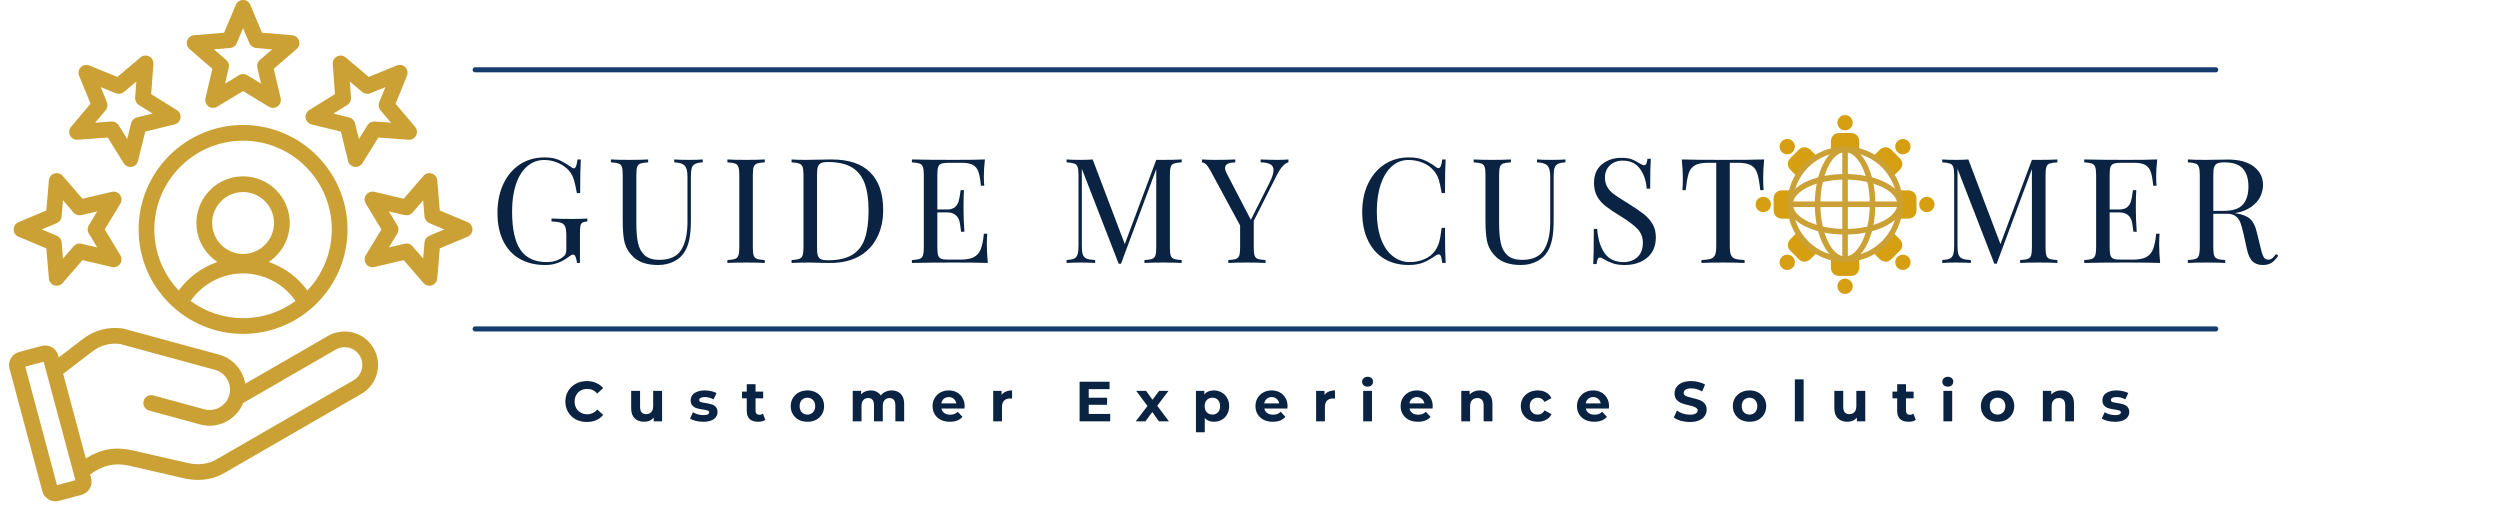 <svg xmlns="http://www.w3.org/2000/svg" xmlns:xlink="http://www.w3.org/1999/xlink" width="485" zoomAndPan="magnify" viewBox="0 0 363.75 73.5" height="98" version="1.2"><defs><clipPath id="0860167df8"><path d="M267 16.734h3V19h-3zm0 0"/></clipPath><clipPath id="37fc4f5d3f"><path d="M267 40h3v2.809h-3zm0 0"/></clipPath><clipPath id="d826f2c973"><path d="M255.441 28H258v3h-2.559zm0 0"/></clipPath><clipPath id="1846da9e0c"><path d="M279 28H281.512v3H279zm0 0"/></clipPath><clipPath id="f1388aaf79"><path d="M1.105.0H68.895V73H1.105zm0 0"/></clipPath></defs><g id="8b54121565"><path style="fill:none;stroke-width:1;stroke-linecap:round;stroke-linejoin:miter;stroke:#163b6d;stroke-opacity:1;stroke-miterlimit:4;" d="M.501.501H340.886" transform="matrix(0.744,0,0,0.744,68.764,47.486)"/><path style="fill:none;stroke-width:1;stroke-linecap:round;stroke-linejoin:miter;stroke:#163b6d;stroke-opacity:1;stroke-miterlimit:4;" d="M.501.502H340.886" transform="matrix(0.744,0,0,0.744,68.764,9.783)"/><g clip-rule="nonzero" clip-path="url(#0860167df8)"><path style="stroke:none;fill-rule:nonzero;fill:#d69f12;fill-opacity:1;" d="M269.574 17.855C269.574 18.004 269.543 18.145 269.488 18.281 269.43 18.418 269.352 18.539 269.246 18.645 269.141 18.746 269.02 18.828 268.883 18.883 268.746 18.941 268.605 18.969 268.457 18.969 268.309 18.969 268.168 18.941 268.031 18.883 267.895 18.828 267.773 18.746 267.668 18.645 267.566 18.539 267.484 18.418 267.426 18.281 267.371 18.145 267.344 18.004 267.344 17.855 267.344 17.707 267.371 17.562 267.426 17.426 267.484 17.289 267.566 17.172 267.668 17.066 267.773 16.961 267.895 16.879 268.031 16.824 268.168 16.766 268.309 16.738 268.457 16.738 268.605 16.738 268.746 16.766 268.883 16.824 269.02 16.879 269.141 16.961 269.246 17.066 269.352 17.172 269.43 17.289 269.488 17.426 269.543 17.562 269.574 17.707 269.574 17.855zm0 0"/></g><path style="stroke:none;fill-rule:nonzero;fill:#d69f12;fill-opacity:1;" d="M270.52 21.961V20.598C270.52 20.047 270.203 19.355 269.293 19.355H267.613C266.723 19.355 266.398 20.047 266.398 20.598v1.363zm0 0"/><g clip-rule="nonzero" clip-path="url(#37fc4f5d3f)"><path style="stroke:none;fill-rule:nonzero;fill:#d69f12;fill-opacity:1;" d="M269.574 41.648C269.574 41.797 269.547 41.941 269.488 42.078 269.434 42.215 269.352 42.336 269.246 42.438 269.141 42.543 269.02 42.625 268.887 42.68 268.75 42.738 268.605 42.766 268.457 42.766 268.309 42.766 268.168 42.738 268.031 42.68 267.895 42.625 267.773 42.543 267.668 42.438 267.566 42.336 267.484 42.215 267.426 42.078 267.371 41.941 267.344 41.797 267.344 41.648 267.344 41.504 267.371 41.359 267.426 41.223 267.484 41.086 267.566 40.965 267.668 40.863 267.773 40.758 267.895 40.676 268.031 40.621 268.168 40.562 268.309 40.535 268.457 40.535 268.605 40.535 268.75 40.562 268.887 40.621 269.02 40.676 269.141 40.758 269.246 40.863 269.352 40.965 269.434 41.086 269.488 41.223 269.547 41.359 269.574 41.504 269.574 41.648zm0 0"/></g><path style="stroke:none;fill-rule:nonzero;fill:#d69f12;fill-opacity:1;" d="M266.398 37.543V38.906C266.398 39.457 266.715 40.148 267.621 40.148H269.305C270.191 40.148 270.52 39.457 270.52 38.906V37.543zm0 0"/><g clip-rule="nonzero" clip-path="url(#d826f2c973)"><path style="stroke:none;fill-rule:nonzero;fill:#d69f12;fill-opacity:1;" d="M257.676 29.754C257.676 29.898 257.648 30.043 257.59 30.18 257.535 30.316 257.453 30.438 257.348 30.539 257.242 30.645 257.125 30.727 256.988 30.781 256.852 30.84 256.707 30.867 256.559 30.867 256.41 30.867 256.27 30.84 256.133 30.781 255.996 30.727 255.875 30.645 255.77 30.539 255.668 30.438 255.586 30.316 255.531 30.18 255.473 30.043 255.445 29.898 255.445 29.754 255.445 29.605 255.473 29.461 255.531 29.324 255.586 29.188 255.668 29.066 255.77 28.965 255.875 28.859 255.996 28.777 256.133 28.723 256.27 28.664 256.41 28.637 256.559 28.637 256.707 28.637 256.852 28.664 256.988 28.723 257.125 28.777 257.242 28.859 257.348 28.965 257.453 29.066 257.535 29.188 257.59 29.324 257.648 29.461 257.676 29.605 257.676 29.754zm0 0"/></g><path style="stroke:none;fill-rule:nonzero;fill:#d69f12;fill-opacity:1;" d="M260.668 27.691H259.305C258.754 27.691 258.062 28.008 258.062 28.918v1.68c0 .891.691 1.215 1.242 1.215H260.668zm0 0"/><g clip-rule="nonzero" clip-path="url(#1846da9e0c)"><path style="stroke:none;fill-rule:nonzero;fill:#d69f12;fill-opacity:1;" d="M281.473 29.754C281.473 29.898 281.441 30.043 281.387 30.18 281.328 30.316 281.25 30.438 281.145 30.539 281.039 30.645 280.918 30.727 280.781 30.781 280.645 30.84 280.504 30.867 280.355 30.867 280.207 30.867 280.066 30.84 279.93 30.781 279.793 30.727 279.672 30.645 279.566 30.539 279.461 30.438 279.383 30.316 279.324 30.18 279.27 30.043 279.242 29.898 279.242 29.754 279.242 29.605 279.27 29.461 279.324 29.324 279.383 29.188 279.461 29.066 279.566 28.965 279.672 28.859 279.793 28.777 279.93 28.723 280.066 28.664 280.207 28.637 280.355 28.637 280.504 28.637 280.645 28.664 280.781 28.723 280.918 28.777 281.039 28.859 281.145 28.965 281.25 29.066 281.328 29.188 281.387 29.324 281.441 29.461 281.473 29.605 281.473 29.754zm0 0"/></g><path style="stroke:none;fill-rule:nonzero;fill:#d69f12;fill-opacity:1;" d="M276.25 31.812H277.613C278.164 31.812 278.852 31.496 278.852 30.59V28.906c0-.887-.688-1.215-1.238-1.215H276.25zm0 0"/><path style="stroke:none;fill-rule:nonzero;fill:#d69f12;fill-opacity:1;" d="M261.16 21.34C261.16 21.488 261.133 21.629 261.074 21.766 261.02 21.902 260.938 22.023 260.832 22.129 260.73 22.23 260.609 22.312 260.473 22.371 260.336 22.426 260.191 22.453 260.043 22.453 259.898 22.453 259.754 22.426 259.617 22.371 259.48 22.312 259.359 22.23 259.258 22.129 259.152 22.023 259.07 21.902 259.016 21.766 258.957 21.629 258.93 21.488 258.93 21.34 258.93 21.191 258.957 21.047 259.016 20.91 259.07 20.777 259.152 20.656 259.258 20.551 259.359 20.445 259.48 20.363 259.617 20.309 259.754 20.25 259.898 20.223 260.043 20.223 260.191 20.223 260.336 20.25 260.473 20.309 260.609 20.363 260.73 20.445 260.832 20.551 260.938 20.656 261.02 20.777 261.074 20.91 261.133 21.047 261.16 21.191 261.16 21.34zm0 0"/><path style="stroke:none;fill-rule:nonzero;fill:#d69f12;fill-opacity:1;" d="M264.406 22.785 263.441 21.824C263.051 21.434 262.34 21.168 261.699 21.809L260.508 23C259.883 23.629 260.137 24.348 260.527 24.734L261.492 25.699zm0 0"/><path style="stroke:none;fill-rule:nonzero;fill:#d69f12;fill-opacity:1;" d="M277.988 38.164C277.988 38.312 277.957 38.457 277.902 38.594 277.844 38.73 277.766 38.848 277.66 38.953 277.555 39.059 277.434 39.141 277.297 39.195 277.16 39.254 277.02 39.281 276.871 39.281 276.723 39.281 276.582 39.254 276.445 39.195 276.309 39.141 276.188 39.059 276.082 38.953 275.977 38.848 275.898 38.73 275.84 38.594 275.785 38.457 275.758 38.312 275.758 38.164 275.758 38.02 275.785 37.875 275.84 37.738 275.898 37.602 275.977 37.48 276.082 37.375 276.188 37.273 276.309 37.191 276.445 37.137 276.582 37.078 276.723 37.051 276.871 37.051 277.02 37.051 277.16 37.078 277.297 37.137 277.434 37.191 277.555 37.273 277.66 37.375 277.766 37.48 277.844 37.602 277.902 37.738 277.957 37.875 277.988 38.02 277.988 38.164zm0 0"/><path style="stroke:none;fill-rule:nonzero;fill:#d69f12;fill-opacity:1;" d="M272.508 36.719 273.473 37.684C273.863 38.07 274.574 38.336 275.219 37.695l1.188-1.191C277.035 35.875 276.777 35.156 276.387 34.77L275.422 33.805zm0 0"/><path style="stroke:none;fill-rule:nonzero;fill:#d69f12;fill-opacity:1;" d="M261.16 38.164C261.16 38.312 261.133 38.457 261.074 38.594 261.02 38.73 260.938 38.852 260.832 38.953 260.73 39.059 260.609 39.141 260.473 39.195 260.336 39.254 260.191 39.281 260.043 39.281 259.898 39.281 259.754 39.254 259.617 39.195 259.48 39.141 259.359 39.059 259.258 38.953 259.152 38.852 259.07 38.73 259.016 38.594 258.957 38.457 258.93 38.312 258.93 38.164 258.93 38.02 258.957 37.875 259.016 37.738 259.07 37.602 259.152 37.48 259.258 37.379 259.359 37.273 259.48 37.191 259.617 37.137 259.754 37.078 259.898 37.051 260.043 37.051 260.191 37.051 260.336 37.078 260.473 37.137 260.609 37.191 260.73 37.273 260.832 37.379 260.938 37.48 261.02 37.602 261.074 37.738 261.133 37.875 261.16 38.02 261.16 38.164zm0 0"/><path style="stroke:none;fill-rule:nonzero;fill:#d69f12;fill-opacity:1;" d="M261.492 33.805 260.527 34.77C260.137 35.156 259.875 35.871 260.516 36.512l1.188 1.188C262.332 38.328 263.051 38.07 263.441 37.684L264.406 36.719zm0 0"/><path style="stroke:none;fill-rule:nonzero;fill:#d69f12;fill-opacity:1;" d="M277.988 21.34C277.988 21.488 277.957 21.629 277.902 21.766 277.844 21.902 277.766 22.023 277.66 22.129 277.555 22.23 277.434 22.312 277.297 22.371 277.16 22.426 277.02 22.453 276.871 22.453 276.723 22.453 276.582 22.426 276.445 22.371 276.309 22.312 276.188 22.23 276.082 22.129 275.977 22.023 275.898 21.902 275.84 21.766 275.785 21.629 275.758 21.488 275.758 21.34 275.758 21.191 275.785 21.047 275.84 20.91 275.898 20.777 275.977 20.656 276.082 20.551 276.188 20.445 276.309 20.363 276.445 20.309 276.582 20.25 276.723 20.223 276.871 20.223 277.02 20.223 277.16 20.25 277.297 20.309 277.434 20.363 277.555 20.445 277.66 20.551 277.766 20.656 277.844 20.777 277.902 20.91 277.957 21.047 277.988 21.191 277.988 21.34zm0 0"/><path style="stroke:none;fill-rule:nonzero;fill:#d69f12;fill-opacity:1;" d="M275.422 25.699 276.387 24.734C276.777 24.348 277.043 23.633 276.398 22.992l-1.188-1.188C274.582 21.176 273.863 21.434 273.473 21.824L272.512 22.785zm0 0"/><path style="stroke:none;fill-rule:nonzero;fill:#cba135;fill-opacity:1;" d="M268.457 38.129c-4.633.0-8.406-3.77-8.406-8.406.0-4.633 3.773-8.406 8.406-8.406 4.637.0 8.406 3.773 8.406 8.406.0 4.637-3.77 8.406-8.406 8.406zm0-16c-4.188.0-7.594 3.406-7.594 7.594s3.406 7.594 7.594 7.594 7.594-3.406 7.594-7.594-3.406-7.594-7.594-7.594zm0 0"/><path style="stroke:none;fill-rule:nonzero;fill:#cba135;fill-opacity:1;" d="M268.457 38.129c-2.469.0-4.406-3.691-4.406-8.406.0-4.711 1.938-8.406 4.406-8.406 2.473.0 4.406 3.695 4.406 8.406.0 4.715-1.934 8.406-4.406 8.406zm0-16c-1.945.0-3.594 3.48-3.594 7.594.0 4.117 1.648 7.594 3.594 7.594 1.949.0 3.594-3.477 3.594-7.594.0-4.117-1.645-7.594-3.594-7.594zm0 0"/><path style="stroke:none;fill-rule:nonzero;fill:#cba135;fill-opacity:1;" d="M268.457 34.129c-4.711.0-8.406-1.934-8.406-4.406.0-2.469 3.695-4.406 8.406-4.406 4.715.0 8.406 1.938 8.406 4.406.0 2.473-3.691 4.406-8.406 4.406zm0-8c-4.113.0-7.594 1.648-7.594 3.594.0 1.949 3.48 3.594 7.594 3.594 4.117.0 7.594-1.645 7.594-3.594.0-1.945-3.477-3.594-7.594-3.594zm0 0"/><path style="stroke:none;fill-rule:nonzero;fill:#cba135;fill-opacity:1;" d="M268.457 38.129c-.223.0-.406-.184-.406-.406v-16c0-.223.184-.406.406-.406.227.0.406.184.406.406v16c0 .223-.18.406-.406.406zm0 0"/><path style="stroke:none;fill-rule:nonzero;fill:#cba135;fill-opacity:1;" d="M276.457 30.129h-16c-.223.0-.406-.18-.406-.406.0-.223.184-.406.406-.406h16c.223.0.406.184.406.406.0.227-.184.406-.406.406zm0 0"/><g clip-rule="nonzero" clip-path="url(#f1388aaf79)"><path style="stroke:none;fill-rule:nonzero;fill:#cba135;fill-opacity:1;" d="M30.898 10.008l-1.004 4.285C29.789 14.742 29.965 15.207 30.336 15.48 30.535 15.625 30.773 15.699 31.008 15.699 31.215 15.699 31.418 15.645 31.602 15.531l3.766-2.277 3.762 2.277C39.523 15.77 40.023 15.75 40.395 15.48 40.766 15.207 40.941 14.742 40.836 14.293l-1.004-4.285 3.332-2.875C43.512 6.832 43.645 6.352 43.504 5.914 43.359 5.477 42.969 5.164 42.512 5.129L38.125 4.758 36.422.703C36.242.277 35.828.0 35.367.0 34.906.0 34.488.277 34.312.703L32.605 4.758 28.223 5.129C27.762 5.164 27.371 5.477 27.23 5.914 27.086 6.352 27.223 6.832 27.57 7.133zm2.59-3.027C33.914 6.945 34.281 6.676 34.445 6.285L35.367 4.098 36.285 6.285C36.449 6.676 36.82 6.945 37.242 6.98L39.605 7.18 37.812 8.73C37.488 9.008 37.348 9.441 37.445 9.855L37.988 12.164 35.961 10.938C35.594 10.715 35.137 10.715 34.773 10.938l-2.027 1.227L33.285 9.855C33.383 9.441 33.242 9.008 32.922 8.73L31.125 7.18zM11.293 20.336 15.68 20.012 18 23.75C18.211 24.09 18.582 24.293 18.973 24.293 19.031 24.293 19.09 24.289 19.152 24.277 19.605 24.207 19.973 23.867 20.082 23.422l1.051-4.273 4.273-1.051C25.852 17.988 26.191 17.621 26.262 17.168 26.336 16.711 26.129 16.258 25.734 16.016l-3.738-2.32L22.32 9.309C22.352 8.848 22.109 8.414 21.695 8.203 21.285 7.996 20.789 8.055 20.438 8.352l-3.359 2.84-4.074-1.664C12.578 9.355 12.09 9.453 11.762 9.777 11.438 10.105 11.34 10.594 11.512 11.02l1.664 4.074-2.84 3.359C10.039 18.805 9.98 19.301 10.191 19.711c.207.41.641.656 1.102.625zm4.262-5.465-.895-2.195L16.855 13.57C17.25 13.73 17.699 13.66 18.027 13.387l1.809-1.531L19.664 14.219C19.633 14.645 19.84 15.051 20.203 15.277l2.016 1.25-2.305.562C19.5 17.191 19.176 17.516 19.074 17.93l-.562 2.305-1.25-2.016C17.051 17.879 16.684 17.676 16.289 17.676 16.262 17.676 16.234 17.676 16.203 17.68L13.84 17.852l1.531-1.809C15.645 15.715 15.715 15.266 15.555 14.871zM2.688 34.438l4.055 1.703.371 4.387C7.148 40.984 7.461 41.375 7.898 41.52 8.016 41.555 8.133 41.574 8.25 41.574 8.578 41.574 8.898 41.434 9.117 41.18l2.875-3.332 4.285 1.004C16.727 38.957 17.191 38.785 17.465 38.41 17.734 38.039 17.754 37.539 17.516 37.145l-2.277-3.762 2.277-3.766C17.754 29.223 17.734 28.727 17.465 28.352 17.191 27.98 16.727 27.809 16.277 27.91l-4.285 1.004-2.875-3.328C8.816 25.238 8.336 25.102 7.898 25.246c-.438.141-.75.531-.785.992l-.371 4.383L2.688 32.328c-.426.176-.703.594-.703 1.055.0.461.277.875.703 1.055zm5.582-1.977C8.66 32.297 8.93 31.93 8.965 31.504l.199-2.363L10.715 30.938C10.992 31.258 11.426 31.398 11.84 31.301L14.148 30.762l-1.227 2.027C12.699 33.152 12.699 33.609 12.922 33.973l1.227 2.031L11.84 35.461C11.426 35.363 10.992 35.504 10.715 35.828L9.164 37.621l-.199-2.363C8.93 34.836 8.66 34.465 8.27 34.301L6.082 33.383zM45.324 18.098l4.273 1.051 1.051 4.273C50.758 23.867 51.125 24.207 51.582 24.277 51.641 24.289 51.699 24.293 51.762 24.293 52.152 24.293 52.523 24.09 52.73 23.75l2.32-3.738L59.438 20.336C59.898 20.371 60.332 20.121 60.543 19.711 60.75 19.301 60.695 18.805 60.398 18.453L57.559 15.094l1.66-4.074C59.395 10.594 59.293 10.105 58.969 9.777 58.645 9.453 58.156 9.355 57.727 9.527l-4.074 1.664-3.359-2.84C49.941 8.055 49.445 7.996 49.035 8.207 48.625 8.414 48.379 8.848 48.414 9.309L48.734 13.695l-3.738 2.32C44.605 16.258 44.398 16.711 44.469 17.168 44.539 17.621 44.879 17.988 45.324 18.098zm5.207-2.82C50.891 15.051 51.102 14.645 51.07 14.219L50.895 11.855l1.812 1.531C53.031 13.66 53.484 13.73 53.875 13.57L56.074 12.676 55.176 14.871C55.016 15.266 55.086 15.715 55.363 16.043l1.527 1.809L54.527 17.68C54.102 17.648 53.695 17.855 53.473 18.219l-1.25 2.016L51.656 17.93C51.555 17.516 51.23 17.191 50.816 17.09l-2.301-.562zM68.047 32.328l-4.059-1.707L63.621 26.238C63.582 25.777 63.273 25.387 62.832 25.246 62.395 25.102 61.914 25.238 61.613 25.586l-2.875 3.332-4.285-1.008C54.008 27.805 53.539 27.98 53.27 28.352 52.996 28.727 52.977 29.223 53.215 29.617l2.281 3.766-2.281 3.762C52.977 37.539 52.996 38.039 53.27 38.41 53.539 38.785 54.008 38.957 54.453 38.852l4.285-1.004 2.875 3.332C61.836 41.434 62.152 41.574 62.48 41.574 62.598 41.574 62.719 41.555 62.832 41.52 63.273 41.375 63.582 40.984 63.621 40.527L63.988 36.141 68.047 34.438C68.469 34.258 68.746 33.844 68.746 33.383 68.746 32.922 68.469 32.504 68.047 32.328zm-5.582 1.973C62.07 34.465 61.801 34.836 61.766 35.258L61.566 37.621l-1.547-1.793C59.797 35.57 59.48 35.43 59.152 35.43 59.066 35.43 58.977 35.441 58.891 35.461L56.582 36.004l1.23-2.031C58.031 33.609 58.031 33.152 57.812 32.789l-1.23-2.027L58.891 31.301C59.305 31.398 59.738 31.258 60.02 30.934l1.547-1.793L61.766 31.504C61.801 31.926 62.07 32.297 62.461 32.461L64.648 33.383zM51.398 48.398C50.141 48.062 48.832 48.234 47.707 48.883L35.684 55.824C35.582 55.215 35.375 54.621 35.055 54.066 34.355 52.844 33.227 51.965 31.875 51.598L18 47.824C17.949 47.809 17.898 47.797 17.848 47.793 15.699 47.508 13.734 48.031 12.016 49.352L8.551 52.004 8.477 51.723C8.34 51.215 8.016 50.793 7.562 50.531 7.105 50.266 6.578 50.199 6.07 50.332L2.77 51.219C1.723 51.496 1.102 52.578 1.379 53.625L6.168 71.488C6.301 71.992 6.629 72.418 7.082 72.68 7.387 72.855 7.723 72.945 8.062 72.945 8.234 72.945 8.402 72.922 8.574 72.875L11.875 71.992c1.047-.281 1.668-1.359 1.387-2.406L13.117 69.035c1.871-1.367 3.602-1.75 5.688-1.27l7.949 1.82C27.457 69.75 28.145 69.828 28.812 69.828c1.387.0 2.688-.348 3.887-1.039l19.875-11.477c2.324-1.34 3.125-4.324 1.781-6.648C53.711 49.543 52.66 48.738 51.398 48.398zM8.293 70.582 3.676 53.344 6.352 52.629 10.969 69.863zm43.137-15.25-19.875 11.477C30.277 67.547 28.871 67.727 27.266 67.355l-7.949-1.82C16.824 64.965 14.664 65.32 12.488 66.695L9.191 54.395l4.215-3.227c1.219-.938 2.551-1.301 4.07-1.117l13.797 3.758C32.035 54.016 32.672 54.512 33.07 55.203 33.465 55.898 33.57 56.699 33.363 57.461 32.934 59.043 31.297 59.98 29.711 59.547L22.301 57.531C21.691 57.363 21.062 57.723 20.895 58.336 20.73 58.945 21.09 59.574 21.699 59.738l7.414 2.02C29.574 61.883 30.035 61.941 30.492 61.941c2.117.0 4.074-1.289 4.883-3.297l13.477-7.781C49.445 50.523 50.141 50.434 50.809 50.609 51.477 50.789 52.031 51.215 52.375 51.809 53.086 53.039 52.664 54.621 51.43 55.332zm-16.062-37.148c-8.383.0-15.199 6.816-15.199 15.199.0 8.379 6.816 15.195 15.199 15.195 8.379.0 15.195-6.816 15.195-15.195.0-8.383-6.816-15.199-15.195-15.199zM27.734 43.785c1.734-2.492 4.578-4.004 7.633-4.004 3.051.0 5.898 1.512 7.633 4.004-2.141 1.574-4.781 2.508-7.633 2.508-2.855.0-5.496-.934-7.633-2.508zm7.633-6.836c-2.484.0-4.5-2.02-4.5-4.504.0-2.48 2.016-4.5 4.5-4.5 2.48.0 4.5 2.02 4.5 4.5.0 2.484-2.02 4.504-4.5 4.504zm9.355 5.316c-1.418-1.945-3.391-3.387-5.625-4.152C40.938 36.898 42.156 34.812 42.156 32.445c0-3.742-3.047-6.789-6.789-6.789-3.746.0-6.789 3.047-6.789 6.789.0 2.367 1.215 4.453 3.059 5.668-2.238.766-4.211 2.207-5.629 4.152-2.199-2.316-3.551-5.445-3.551-8.883.0-7.121 5.789-12.91 12.91-12.91 7.117.0 12.906 5.789 12.906 12.91C48.277 36.82 46.922 39.949 44.723 42.266zm0 0"/></g><g style="fill:#0a2342;fill-opacity:1;"><g transform="translate(71.227, 38.261)"><path style="stroke:none" d="M8-15.359C8.832-15.359 9.52-15.238 10.062-15c.539.23 1.129.57 1.766 1.016.188.148.332.219.438.219.258.0.438-.43.531-1.297h.484C13.219-14.145 13.188-12.516 13.188-10.172h-.484c-.125-.75-.262-1.367-.406-1.859C12.16-12.52 11.941-12.953 11.641-13.328 11.234-13.836 10.695-14.238 10.031-14.531 9.375-14.832 8.68-14.984 7.953-14.984c-.938.0-1.762.309-2.469.922C4.773-13.457 4.227-12.586 3.844-11.453c-.375 1.125-.562 2.438-.562 3.938.0 2.555.406 4.422 1.219 5.609S6.594-.125 8.344-.125c.852.0 1.594-.219 2.219-.656.25-.176.41-.344.484-.5.082-.164.125-.391.125-.672V-4C11.172-4.594 11.113-5.023 11-5.297 10.883-5.566 10.688-5.75 10.406-5.844 10.125-5.945 9.66-6.016 9.016-6.047V-6.469C9.754-6.426 10.758-6.406 12.031-6.406 12.988-6.406 13.723-6.426 14.234-6.469v.422C13.91-6.016 13.672-5.957 13.516-5.875 13.367-5.789 13.27-5.625 13.219-5.375 13.176-5.133 13.156-4.75 13.156-4.219V0h-.438C12.707-.281 12.648-.551 12.547-.812 12.453-1.082 12.32-1.219 12.156-1.219c-.086.0-.172.027-.266.078C11.805-1.098 11.66-1 11.453-.844c-.5.375-1.016.656-1.547.844C9.375.195 8.781.297 8.125.297c-1.461.0-2.711-.301-3.75-.906C3.332-1.211 2.535-2.082 1.984-3.219c-.555-1.133-.828-2.488-.828-4.062.0-1.613.289-3.035.875-4.266C2.625-12.773 3.438-13.719 4.469-14.375S6.676-15.359 8-15.359zm0 0"/></g></g><g style="fill:#0a2342;fill-opacity:1;"><g transform="translate(88.308, 38.261)"><path style="stroke:none" d="M13.938-14.641c-.5.031-.871.109-1.109.234C12.586-14.289 12.426-14.094 12.344-13.812 12.258-13.539 12.219-13.133 12.219-12.594V-6.188c0 1.023-.07 1.898-.203 2.625C11.879-2.832 11.656-2.207 11.344-1.688 10.988-1.07 10.469-.586 9.781-.234c-.688.352-1.465.531-2.328.531-1.562.0-2.758-.379-3.578-1.141-.625-.582-1.047-1.242-1.266-1.984-.211-.738-.312-1.836-.312-3.297v-6.688C2.297-13.352 2.254-13.742 2.172-13.984 2.086-14.223 1.926-14.383 1.688-14.469 1.457-14.551 1.086-14.609.578-14.641V-15.062C1.172-15.02 2.078-15 3.297-15 4.441-15 5.344-15.02 6-15.062v.422C5.488-14.609 5.113-14.551 4.875-14.469 4.645-14.383 4.488-14.223 4.406-13.984 4.32-13.742 4.281-13.352 4.281-12.812v7.047c0 1.137.078 2.078.234 2.828s.477 1.355.969 1.812c.488.449 1.207.672 2.156.672 1.5.0 2.551-.477 3.156-1.438.613-.969.922-2.32.922-4.062V-12.594c0-.77-.141-1.297-.422-1.578-.273-.281-.773-.438-1.5-.469V-15.062C10.305-15.02 11.023-15 11.953-15 12.805-15 13.469-15.02 13.938-15.062zm0 0"/></g></g><g style="fill:#0a2342;fill-opacity:1;"><g transform="translate(104.944, 38.261)"><path style="stroke:none" d="M6.328-14.641c-.523.031-.898.09-1.125.172C4.973-14.383 4.812-14.223 4.719-13.984 4.633-13.742 4.594-13.352 4.594-12.812V-2.25c0 .531.039.922.125 1.172.094.242.254.402.484.484.227.086.602.141 1.125.172V0C5.672-.039 4.77-.062 3.625-.062 2.395-.062 1.484-.039.891.0V-.422C1.398-.453 1.77-.508 2-.594c.238-.082.398-.242.484-.484.094-.25.141-.641.141-1.172V-12.812c0-.539-.047-.93-.141-1.172C2.398-14.223 2.238-14.383 2-14.469 1.77-14.551 1.398-14.609.891-14.641V-15.062C1.484-15.02 2.395-15 3.625-15 4.75-15 5.648-15.02 6.328-15.062zm0 0"/></g></g><g style="fill:#0a2342;fill-opacity:1;"><g transform="translate(114.283, 38.261)"><path style="stroke:none" d="M6.703-15.062c2.508.0 4.391.633 5.641 1.891 1.25 1.25 1.875 3.074 1.875 5.469.0 1.543-.309 2.898-.922 4.062C12.691-2.473 11.812-1.57 10.656-.938 9.5-.312 8.117.0 6.516.0L5.281-.016c-.793-.031-1.375-.047-1.75-.047C2.363-.062 1.484-.039.891.0V-.422C1.398-.453 1.77-.508 2-.594c.238-.082.398-.242.484-.484.094-.25.141-.641.141-1.172V-12.812c0-.539-.047-.93-.141-1.172C2.398-14.223 2.238-14.383 2-14.469 1.77-14.551 1.398-14.609.891-14.641V-15.062C1.391-15.02 2.078-15 2.953-15l1.812-.031C5.734-15.051 6.379-15.062 6.703-15.062zm-.531.375c-.438.0-.766.055-.984.156C4.969-14.438 4.812-14.258 4.719-14c-.086.25-.125.633-.125 1.141V-2.219c0 .512.039.898.125 1.156.094.25.25.43.469.531.219.094.551.141 1 .141 1.508.0 2.695-.27 3.562-.812C10.613-1.742 11.219-2.539 11.562-3.594c.352-1.051.531-2.395.531-4.031.0-1.625-.195-2.953-.578-3.984-.387-1.031-1.012-1.801-1.875-2.312C8.785-14.43 7.629-14.688 6.172-14.688zm0 0"/></g></g><g style="fill:#0a2342;fill-opacity:1;"><g transform="translate(131.79, 38.261)"><path style="stroke:none" d="M11.797-2.719c0 .805.047 1.711.141 2.719-.969-.039-2.594-.062-4.875-.062C4.344-.062 2.285-.039.891.0V-.422C1.398-.453 1.77-.508 2-.594c.238-.082.398-.242.484-.484.094-.25.141-.641.141-1.172V-12.812c0-.539-.047-.93-.141-1.172C2.398-14.223 2.238-14.383 2-14.469 1.77-14.551 1.398-14.609.891-14.641V-15.062C2.285-15.02 4.344-15 7.062-15 9.145-15 10.629-15.02 11.516-15.062c-.105.938-.156 1.773-.156 2.5.0.562.02 1.008.062 1.328H10.938C10.844-12.16 10.719-12.844 10.562-13.281c-.156-.445-.422-.773-.797-.984-.367-.207-.922-.312-1.672-.312H6.328c-.523.0-.898.043-1.125.125C4.973-14.379 4.812-14.223 4.719-13.984 4.633-13.742 4.594-13.352 4.594-12.812v5.031H6c.5.0.883-.113 1.156-.344C7.426-8.363 7.602-8.645 7.688-8.969 7.781-9.289 7.859-9.691 7.922-10.172l.062-.422H8.469C8.426-10 8.406-9.332 8.406-8.594v1.016c0 .73.039 1.742.125 3.031H8.047C8.023-4.648 7.977-4.992 7.906-5.578c-.062-.594-.258-1.035-.578-1.328C7.016-7.207 6.57-7.359 6-7.359H4.594V-2.25c0 .531.039.922.125 1.172.094.242.254.402.484.484.227.074.602.109 1.125.109H7.875c.875.0 1.539-.113 2-.344C10.344-1.066 10.68-1.445 10.891-1.969c.219-.52.375-1.281.469-2.281h.5c-.043.375-.062.887-.062 1.531zm0 0"/></g></g><g style="fill:#0a2342;fill-opacity:1;"><g transform="translate(146.872, 38.261)"><path style="stroke:none" d=""/></g></g><g style="fill:#0a2342;fill-opacity:1;"><g transform="translate(154.297, 38.261)"><path style="stroke:none" d="M17.641-14.641C17.129-14.609 16.754-14.551 16.516-14.469 16.285-14.383 16.129-14.223 16.047-13.984 15.961-13.742 15.922-13.352 15.922-12.812V-2.25c0 .531.039.922.125 1.172C16.129-.836 16.285-.676 16.516-.594 16.754-.508 17.129-.453 17.641-.422V0c-.656-.039-1.559-.062-2.703-.062-1.219.0-2.125.023-2.719.062V-.422C12.727-.453 13.098-.508 13.328-.594 13.566-.676 13.727-.836 13.812-1.078c.082-.25.125-.641.125-1.172V-13.656L8.812.109H8.469l-5.359-13.812V-2.469c0 .555.047.965.141 1.234.094.273.27.469.531.594.27.117.691.188 1.266.219V0C4.535-.039 3.812-.062 2.875-.062 2.02-.062 1.359-.039.891.0V-.422c.5-.031.867-.102 1.109-.219.238-.125.398-.32.484-.594.094-.281.141-.691.141-1.234V-12.812c0-.539-.047-.93-.141-1.172C2.398-14.223 2.238-14.383 2-14.469 1.77-14.551 1.398-14.609.891-14.641V-15.062C1.359-15.02 2.02-15 2.875-15 3.613-15 4.219-15.02 4.688-15.062L9.359-2.75 13.938-15h1C16.082-15 16.984-15.02 17.641-15.062zm0 0"/></g></g><g style="fill:#0a2342;fill-opacity:1;"><g transform="translate(174.952, 38.261)"><path style="stroke:none" d="M10.922-15C11.555-15 12.086-15.02 12.516-15.062v.422C12.234-14.566 11.957-14.383 11.688-14.094 11.414-13.801 11.125-13.352 10.812-12.75L7.469-6.125V-2.25c0 .531.039.922.125 1.172C7.676-.836 7.832-.676 8.062-.594 8.301-.508 8.676-.453 9.188-.422V0C8.539-.039 7.641-.062 6.484-.062c-1.219.0-2.125.023-2.719.062V-.422C4.273-.453 4.645-.508 4.875-.594c.238-.082.398-.242.484-.484.082-.25.125-.641.125-1.172V-5.453l-4.312-7.969C.91-13.891.688-14.207.5-14.375.312-14.539.125-14.625-.062-14.625v-.438C.488-15.02 1.113-15 1.812-15 3.188-15 4.176-15.02 4.781-15.062v.438c-.992.0-1.484.273-1.484.812C3.297-13.602 3.367-13.352 3.516-13.062l3.531 6.781 2.719-5.406c.383-.75.578-1.359.578-1.828C10.344-13.91 10.188-14.191 9.875-14.359 9.562-14.535 9.094-14.629 8.469-14.641V-15.062C9.281-15.02 10.098-15 10.922-15zm0 0"/></g></g><g style="fill:#0a2342;fill-opacity:1;"><g transform="translate(189.652, 38.261)"><path style="stroke:none" d=""/></g></g><g style="fill:#0a2342;fill-opacity:1;"><g transform="translate(197.076, 38.261)"><path style="stroke:none" d="M7.891-15.359C8.742-15.359 9.469-15.238 10.062-15c.594.242 1.176.578 1.75 1.016.156.125.289.188.406.188.281.0.461-.422.547-1.266h.5c-.062.918-.094 2.547-.094 4.891H12.688C12.531-11.098 12.383-11.758 12.25-12.156 12.125-12.562 11.914-12.953 11.625-13.328 11.195-13.879 10.648-14.289 9.984-14.562c-.656-.281-1.367-.422-2.125-.422C6.93-14.984 6.125-14.676 5.438-14.062 4.75-13.457 4.211-12.586 3.828-11.453 3.441-10.328 3.25-9.004 3.25-7.484c0 1.543.203 2.871.609 3.984.414 1.105.988 1.945 1.719 2.516C6.316-.41 7.145-.125 8.062-.125 8.77-.125 9.457-.258 10.125-.531c.664-.27 1.191-.676 1.578-1.219.281-.395.484-.816.609-1.266.133-.457.258-1.156.375-2.094h.484c0 2.438.031 4.141.094 5.109h-.5C12.723-.457 12.66-.781 12.578-.969 12.504-1.156 12.398-1.25 12.266-1.25 12.148-1.25 12-1.191 11.812-1.078 11.176-.629 10.566-.285 9.984-.047 9.398.18 8.695.297 7.875.297c-1.344.0-2.527-.301-3.547-.906-1.012-.613-1.797-1.5-2.359-2.656S1.125-5.801 1.125-7.406c0-1.562.285-2.941.859-4.141.582-1.207 1.383-2.145 2.406-2.812 1.031-.664 2.195-1 3.5-1zm0 0"/></g></g><g style="fill:#0a2342;fill-opacity:1;"><g transform="translate(213.839, 38.261)"><path style="stroke:none" d="M13.938-14.641c-.5.031-.871.109-1.109.234C12.586-14.289 12.426-14.094 12.344-13.812 12.258-13.539 12.219-13.133 12.219-12.594V-6.188c0 1.023-.07 1.898-.203 2.625C11.879-2.832 11.656-2.207 11.344-1.688 10.988-1.07 10.469-.586 9.781-.234c-.688.352-1.465.531-2.328.531-1.562.0-2.758-.379-3.578-1.141-.625-.582-1.047-1.242-1.266-1.984-.211-.738-.312-1.836-.312-3.297v-6.688C2.297-13.352 2.254-13.742 2.172-13.984 2.086-14.223 1.926-14.383 1.688-14.469 1.457-14.551 1.086-14.609.578-14.641V-15.062C1.172-15.02 2.078-15 3.297-15 4.441-15 5.344-15.02 6-15.062v.422C5.488-14.609 5.113-14.551 4.875-14.469 4.645-14.383 4.488-14.223 4.406-13.984 4.32-13.742 4.281-13.352 4.281-12.812v7.047c0 1.137.078 2.078.234 2.828s.477 1.355.969 1.812c.488.449 1.207.672 2.156.672 1.5.0 2.551-.477 3.156-1.438.613-.969.922-2.32.922-4.062V-12.594c0-.77-.141-1.297-.422-1.578-.273-.281-.773-.438-1.5-.469V-15.062C10.305-15.02 11.023-15 11.953-15 12.805-15 13.469-15.02 13.938-15.062zm0 0"/></g></g><g style="fill:#0a2342;fill-opacity:1;"><g transform="translate(230.474, 38.261)"><path style="stroke:none" d="M5.453-15.297c.625.0 1.113.07 1.469.203.363.137.738.328 1.125.578C8.359-14.316 8.598-14.219 8.766-14.219 8.891-14.219 8.988-14.289 9.062-14.438 9.133-14.582 9.191-14.82 9.234-15.156H9.719C9.656-14.332 9.625-12.883 9.625-10.812h-.5C9.039-11.957 8.711-12.922 8.141-13.703c-.574-.789-1.406-1.188-2.5-1.188-.773.0-1.398.23-1.875.688-.48.461-.719 1.055-.719 1.781.0.531.117 1 .359 1.406.25.398.566.734.953 1.016.383.281.93.641 1.641 1.078l.625.391c.883.555 1.586 1.039 2.109 1.453.52.418.938.898 1.25 1.438.312.543.469 1.172.469 1.891.0 1.293-.43 2.293-1.281 3C8.316-.051 7.238.297 5.938.297c-.68.0-1.234-.074-1.672-.219-.43-.133-.844-.32-1.25-.562-.312-.195-.555-.297-.719-.297-.125.0-.227.074-.297.219-.074.148-.133.387-.172.719H1.344c.051-.781.078-2.484.078-5.109h.5c.094 1.43.441 2.59 1.047 3.484C3.582-.57 4.52-.125 5.781-.125c.77.0 1.426-.234 1.969-.703.539-.477.812-1.188.812-2.125C8.562-3.754 8.289-4.43 7.75-4.984c-.531-.551-1.371-1.176-2.516-1.875-.836-.508-1.512-.961-2.031-1.359C2.68-8.613 2.258-9.086 1.938-9.641c-.324-.562-.484-1.223-.484-1.984.0-1.188.379-2.094 1.141-2.719.77-.633 1.723-.953 2.859-.953zm0 0"/></g></g><g style="fill:#0a2342;fill-opacity:1;"><g transform="translate(244.089, 38.261)"><path style="stroke:none" d="M12.594-15.062c-.094 1-.141 1.906-.141 2.719.0.711.02 1.293.062 1.75H12.031C11.914-11.688 11.77-12.5 11.594-13.031 11.426-13.562 11.129-13.953 10.703-14.203c-.43-.25-1.078-.375-1.953-.375H7.594V-2.469C7.594-1.875 7.648-1.441 7.766-1.172c.113.273.312.461.594.562C8.648-.516 9.113-.453 9.75-.422V0C9.008-.039 7.969-.062 6.625-.062c-1.43.0-2.48.023-3.156.062V-.422c.633-.031 1.094-.094 1.375-.188.289-.102.492-.289.609-.562C5.566-1.441 5.625-1.875 5.625-2.469V-14.578H4.469c-.875.0-1.527.125-1.953.375-.43.25-.73.641-.906 1.172-.168.531-.309 1.344-.422 2.438H.703c.039-.457.062-1.039.062-1.75.0-.812-.055-1.719-.156-2.719C1.797-15.02 3.801-15 6.625-15 9.426-15 11.414-15.02 12.594-15.062zm0 0"/></g></g><g style="fill:#0a2342;fill-opacity:1;"><g transform="translate(259.43, 38.261)"><path style="stroke:none" d=""/></g></g><g style="fill:#0a2342;fill-opacity:1;"><g transform="translate(266.855, 38.261)"><path style="stroke:none" d=""/></g></g><g style="fill:#0a2342;fill-opacity:1;"><g transform="translate(274.279, 38.261)"><path style="stroke:none" d=""/></g></g><g style="fill:#0a2342;fill-opacity:1;"><g transform="translate(281.706, 38.261)"><path style="stroke:none" d="M17.641-14.641C17.129-14.609 16.754-14.551 16.516-14.469 16.285-14.383 16.129-14.223 16.047-13.984 15.961-13.742 15.922-13.352 15.922-12.812V-2.25c0 .531.039.922.125 1.172C16.129-.836 16.285-.676 16.516-.594 16.754-.508 17.129-.453 17.641-.422V0c-.656-.039-1.559-.062-2.703-.062-1.219.0-2.125.023-2.719.062V-.422C12.727-.453 13.098-.508 13.328-.594 13.566-.676 13.727-.836 13.812-1.078c.082-.25.125-.641.125-1.172V-13.656L8.812.109H8.469l-5.359-13.812V-2.469c0 .555.047.965.141 1.234.094.273.27.469.531.594.27.117.691.188 1.266.219V0C4.535-.039 3.812-.062 2.875-.062 2.02-.062 1.359-.039.891.0V-.422c.5-.031.867-.102 1.109-.219.238-.125.398-.32.484-.594.094-.281.141-.691.141-1.234V-12.812c0-.539-.047-.93-.141-1.172C2.398-14.223 2.238-14.383 2-14.469 1.77-14.551 1.398-14.609.891-14.641V-15.062C1.359-15.02 2.02-15 2.875-15 3.613-15 4.219-15.02 4.688-15.062L9.359-2.75 13.938-15h1C16.082-15 16.984-15.02 17.641-15.062zm0 0"/></g></g><g style="fill:#0a2342;fill-opacity:1;"><g transform="translate(302.361, 38.261)"><path style="stroke:none" d="M11.797-2.719c0 .805.047 1.711.141 2.719-.969-.039-2.594-.062-4.875-.062C4.344-.062 2.285-.039.891.0V-.422C1.398-.453 1.77-.508 2-.594c.238-.082.398-.242.484-.484.094-.25.141-.641.141-1.172V-12.812c0-.539-.047-.93-.141-1.172C2.398-14.223 2.238-14.383 2-14.469 1.77-14.551 1.398-14.609.891-14.641V-15.062C2.285-15.02 4.344-15 7.062-15 9.145-15 10.629-15.02 11.516-15.062c-.105.938-.156 1.773-.156 2.5.0.562.02 1.008.062 1.328H10.938C10.844-12.16 10.719-12.844 10.562-13.281c-.156-.445-.422-.773-.797-.984-.367-.207-.922-.312-1.672-.312H6.328c-.523.0-.898.043-1.125.125C4.973-14.379 4.812-14.223 4.719-13.984 4.633-13.742 4.594-13.352 4.594-12.812v5.031H6c.5.0.883-.113 1.156-.344C7.426-8.363 7.602-8.645 7.688-8.969 7.781-9.289 7.859-9.691 7.922-10.172l.062-.422H8.469C8.426-10 8.406-9.332 8.406-8.594v1.016c0 .73.039 1.742.125 3.031H8.047C8.023-4.648 7.977-4.992 7.906-5.578c-.062-.594-.258-1.035-.578-1.328C7.016-7.207 6.57-7.359 6-7.359H4.594V-2.25c0 .531.039.922.125 1.172.094.242.254.402.484.484.227.074.602.109 1.125.109H7.875c.875.0 1.539-.113 2-.344C10.344-1.066 10.68-1.445 10.891-1.969c.219-.52.375-1.281.469-2.281h.5c-.043.375-.062.887-.062 1.531zm0 0"/></g></g><g style="fill:#0a2342;fill-opacity:1;"><g transform="translate(317.443, 38.261)"><path style="stroke:none" d="M14.047-1.062C13.723-.582 13.395-.234 13.062-.016 12.738.191 12.305.297 11.766.297c-.586.0-1.062-.168-1.438-.5-.375-.344-.656-.941-.844-1.797l-.469-2.125C8.848-4.863 8.691-5.43 8.547-5.828 8.398-6.223 8.176-6.539 7.875-6.781c-.305-.25-.719-.375-1.25-.375H4.594V-2.25c0 .531.039.922.125 1.172.094.242.254.402.484.484.227.086.602.141 1.125.172V0C5.672-.039 4.77-.062 3.625-.062 2.395-.062 1.484-.039.891.0V-.422C1.398-.453 1.77-.508 2-.594c.238-.082.398-.242.484-.484.094-.25.141-.641.141-1.172V-12.812c0-.539-.047-.93-.141-1.172C2.398-14.223 2.238-14.383 2-14.469 1.77-14.551 1.398-14.609.891-14.641V-15.062C1.484-15.02 2.348-15 3.484-15l2.297-.031C6.051-15.039 6.359-15.047 6.703-15.047c1.645.0 2.91.344 3.797 1.031.883.688 1.328 1.578 1.328 2.672C11.828-10.789 11.695-10.234 11.438-9.672 11.176-9.109 10.734-8.602 10.109-8.156c-.617.449-1.418.75-2.406.906l.25.031c.938.156 1.617.445 2.047.859C10.426-5.953 10.738-5.301 10.938-4.406l.531 2.172c.145.656.297 1.117.453 1.375.156.25.367.375.641.375.238.0.438-.062.594-.188.164-.133.352-.344.562-.625zm-7.875-13.578c-.438.0-.766.055-.984.156-.219.094-.375.273-.469.531C4.633-13.703 4.594-13.32 4.594-12.812v5.234H6.016c1.406.0 2.367-.312 2.891-.938.531-.625.797-1.488.797-2.594C9.703-12.273 9.426-13.156 8.875-13.75 8.32-14.344 7.422-14.641 6.172-14.641zm0 0"/></g></g><g style="fill:#0a2342;fill-opacity:1;"><g transform="translate(81.934, 61.305)"><path style="stroke:none" d="M3.438.094c-.586.0-1.117-.125-1.594-.375C1.375-.539 1.004-.895.734-1.344.461-1.801.328-2.312.328-2.875c0-.57.133-1.082.406-1.531.27-.457.641-.812 1.109-1.062.477-.258 1.016-.391 1.609-.391.5.0.945.09 1.344.266.406.18.75.43 1.031.75l-.859.797c-.398-.445-.883-.672-1.453-.672-.355.0-.672.078-.953.234s-.5.375-.656.656c-.156.273-.234.59-.234.953.0.355.078.672.234.953s.375.5.656.656.598.234.953.234c.57.0 1.055-.227 1.453-.688l.859.781c-.281.344-.625.605-1.031.781-.406.164-.859.25-1.359.25zm0 0"/></g></g><g style="fill:#0a2342;fill-opacity:1;"><g transform="translate(91.271, 61.305)"><path style="stroke:none" d="M5.062-4.438V0H3.844V-.531c-.18.199-.387.352-.625.453-.23.094-.48.141-.75.141-.586.0-1.047-.164-1.391-.5C.734-.77.562-1.266.562-1.922V-4.438H1.859v2.328c0 .711.297 1.062.891 1.062.312.0.555-.098.734-.297.188-.195.281-.492.281-.891V-4.438zm0 0"/></g></g><g style="fill:#0a2342;fill-opacity:1;"><g transform="translate(100.229, 61.305)"><path style="stroke:none" d="M2.078.062C1.711.062 1.352.02 1-.062.656-.156.379-.27.172-.406L.594-1.328c.195.125.438.23.719.312.281.074.551.109.812.109.551.0.828-.133.828-.406.0-.125-.078-.211-.234-.266-.148-.051-.371-.098-.672-.141-.367-.051-.668-.113-.906-.188C.91-1.977.707-2.102.531-2.281.352-2.469.266-2.727.266-3.062c0-.281.078-.531.234-.75.164-.219.406-.383.719-.5.312-.125.68-.188 1.109-.188C2.641-4.5 2.945-4.461 3.25-4.391c.312.062.57.156.781.281l-.438.922c-.387-.227-.809-.344-1.266-.344-.281.0-.492.043-.625.125C1.566-3.332 1.5-3.234 1.5-3.109 1.5-2.973 1.57-2.875 1.719-2.812c.145.055.379.102.703.141.363.062.66.133.891.203.238.062.441.188.609.375.164.18.25.43.25.75.0.273-.086.516-.25.734-.156.219-.398.387-.719.5-.312.113-.688.172-1.125.172zm0 0"/></g></g><g style="fill:#0a2342;fill-opacity:1;"><g transform="translate(107.902, 61.305)"><path style="stroke:none" d="M3.453-.219c-.125.094-.281.168-.469.219-.188.039-.383.062-.578.062-.531.0-.945-.129-1.234-.391C.891-.598.75-.992.75-1.516V-3.344H.062v-.984H.75V-5.406H2.031v1.078H3.141v.984H2.031v1.797c0 .188.047.336.141.438.102.105.238.156.406.156.207.0.383-.055.531-.172zm0 0"/></g></g><g style="fill:#0a2342;fill-opacity:1;"><g transform="translate(114.784, 61.305)"><path style="stroke:none" d="M2.703.062c-.469.0-.891-.094-1.266-.281C1.07-.414.785-.688.578-1.031c-.211-.352-.312-.75-.312-1.188s.102-.828.312-1.172c.207-.344.492-.613.859-.812C1.812-4.398 2.234-4.5 2.703-4.5s.883.102 1.25.297c.363.199.648.469.859.812.207.344.312.734.312 1.172s-.105.836-.312 1.188c-.211.344-.496.617-.859.812-.367.188-.781.281-1.25.281zm0-1.047c.32.0.586-.109.797-.328.219-.227.328-.531.328-.906S3.719-2.891 3.5-3.109c-.211-.219-.477-.328-.797-.328-.336.0-.609.109-.828.328-.211.219-.312.516-.312.891s.102.68.312.906c.219.219.492.328.828.328zm0 0"/></g></g><g style="fill:#0a2342;fill-opacity:1;"><g transform="translate(123.478, 61.305)"><path style="stroke:none" d="M6.266-4.5c.551.0.988.168 1.312.5.332.324.5.812.5 1.469V0H6.797V-2.344C6.797-2.688 6.723-2.945 6.578-3.125c-.148-.176-.355-.266-.625-.266-.305.0-.543.102-.719.297-.18.199-.266.492-.266.875V0H3.688V-2.344c0-.695-.281-1.047-.844-1.047-.293.0-.527.102-.703.297-.18.199-.266.492-.266.875V0H.594V-4.438H1.812v.516c.164-.188.367-.328.609-.422C2.66-4.445 2.926-4.5 3.219-4.5c.312.0.594.062.844.188s.453.309.609.547c.176-.227.398-.406.672-.531C5.625-4.43 5.93-4.5 6.266-4.5zm0 0"/></g></g><g style="fill:#0a2342;fill-opacity:1;"><g transform="translate(135.42, 61.305)"><path style="stroke:none" d="M4.938-2.203C4.938-2.18 4.926-2.066 4.906-1.859H1.562c.051.281.191.5.422.656.227.156.508.234.844.234.227.0.43-.031.609-.094.176-.07.344-.18.5-.328L4.625-.656C4.207-.176 3.598.062 2.797.062c-.5.0-.945-.094-1.328-.281C1.082-.414.785-.688.578-1.031c-.211-.352-.312-.75-.312-1.188.0-.426.098-.812.297-1.156.207-.352.488-.629.844-.828C1.77-4.398 2.176-4.5 2.625-4.5c.438.0.828.094 1.172.281.352.188.629.461.828.812.207.344.312.746.312 1.203zM2.641-3.531c-.293.0-.539.086-.734.25-.199.168-.32.391-.359.672H3.719C3.676-2.879 3.555-3.098 3.359-3.266c-.199-.176-.438-.266-.719-.266zm0 0"/></g></g><g style="fill:#0a2342;fill-opacity:1;"><g transform="translate(143.917, 61.305)"><path style="stroke:none" d="M1.812-3.844c.156-.219.363-.379.625-.484C2.695-4.441 3-4.5 3.344-4.5v1.188C3.195-3.32 3.102-3.328 3.062-3.328c-.375.0-.668.105-.875.312-.211.211-.312.516-.312.922V0H.594V-4.438H1.812zm0 0"/></g></g><g style="fill:#0a2342;fill-opacity:1;"><g transform="translate(150.765, 61.305)"><path style="stroke:none" d=""/></g></g><g style="fill:#0a2342;fill-opacity:1;"><g transform="translate(156.394, 61.305)"><path style="stroke:none" d="M5.141-1.078V0H.688V-5.766H5.047V-4.688H2.016v1.25H4.688v1.031H2.016v1.328zm0 0"/></g></g><g style="fill:#0a2342;fill-opacity:1;"><g transform="translate(165.22, 61.305)"><path style="stroke:none" d="M3.406.0 2.438-1.359 1.438.0H.031L1.734-2.234.094-4.438h1.438l.938 1.297L3.438-4.438H4.797L3.156-2.266 4.859.0zm0 0"/></g></g><g style="fill:#0a2342;fill-opacity:1;"><g transform="translate(173.42, 61.305)"><path style="stroke:none" d="M3.219-4.5c.406.0.773.102 1.109.297.344.188.609.453.797.797.195.336.297.73.297 1.188.0.461-.102.859-.297 1.203-.188.344-.453.609-.797.797C3.992-.031 3.625.062 3.219.062c-.574.0-1.023-.176-1.344-.531v2.062H.594V-4.438H1.812v.516C2.133-4.305 2.602-4.5 3.219-4.5zM2.984-.984c.332.0.602-.109.812-.328.207-.227.312-.531.312-.906s-.105-.672-.312-.891c-.211-.219-.48-.328-.812-.328-.324.0-.594.109-.812.328-.211.219-.312.516-.312.891s.102.68.312.906c.219.219.488.328.812.328zm0 0"/></g></g><g style="fill:#0a2342;fill-opacity:1;"><g transform="translate(182.403, 61.305)"><path style="stroke:none" d="M4.938-2.203C4.938-2.18 4.926-2.066 4.906-1.859H1.562c.051.281.191.5.422.656.227.156.508.234.844.234.227.0.43-.031.609-.094.176-.07.344-.18.5-.328L4.625-.656C4.207-.176 3.598.062 2.797.062c-.5.0-.945-.094-1.328-.281C1.082-.414.785-.688.578-1.031c-.211-.352-.312-.75-.312-1.188.0-.426.098-.812.297-1.156.207-.352.488-.629.844-.828C1.77-4.398 2.176-4.5 2.625-4.5c.438.0.828.094 1.172.281.352.188.629.461.828.812.207.344.312.746.312 1.203zM2.641-3.531c-.293.0-.539.086-.734.25-.199.168-.32.391-.359.672H3.719C3.676-2.879 3.555-3.098 3.359-3.266c-.199-.176-.438-.266-.719-.266zm0 0"/></g></g><g style="fill:#0a2342;fill-opacity:1;"><g transform="translate(190.9, 61.305)"><path style="stroke:none" d="M1.812-3.844c.156-.219.363-.379.625-.484C2.695-4.441 3-4.5 3.344-4.5v1.188C3.195-3.32 3.102-3.328 3.062-3.328c-.375.0-.668.105-.875.312-.211.211-.312.516-.312.922V0H.594V-4.438H1.812zm0 0"/></g></g><g style="fill:#0a2342;fill-opacity:1;"><g transform="translate(197.749, 61.305)"><path style="stroke:none" d="M.594-4.438H1.875V0H.594zm.641-.609C.992-5.047.801-5.113.656-5.25.508-5.383.438-5.555.438-5.766c0-.195.07-.363.219-.5.145-.145.336-.219.578-.219.238.0.43.07.578.203.145.137.219.305.219.5.0.211-.074.387-.219.531-.148.137-.34.203-.578.203zm0 0"/></g></g><g style="fill:#0a2342;fill-opacity:1;"><g transform="translate(203.526, 61.305)"><path style="stroke:none" d="M4.938-2.203C4.938-2.18 4.926-2.066 4.906-1.859H1.562c.051.281.191.5.422.656.227.156.508.234.844.234.227.0.43-.031.609-.094.176-.07.344-.18.5-.328L4.625-.656C4.207-.176 3.598.062 2.797.062c-.5.0-.945-.094-1.328-.281C1.082-.414.785-.688.578-1.031c-.211-.352-.312-.75-.312-1.188.0-.426.098-.812.297-1.156.207-.352.488-.629.844-.828C1.77-4.398 2.176-4.5 2.625-4.5c.438.0.828.094 1.172.281.352.188.629.461.828.812.207.344.312.746.312 1.203zM2.641-3.531c-.293.0-.539.086-.734.25-.199.168-.32.391-.359.672H3.719C3.676-2.879 3.555-3.098 3.359-3.266c-.199-.176-.438-.266-.719-.266zm0 0"/></g></g><g style="fill:#0a2342;fill-opacity:1;"><g transform="translate(212.023, 61.305)"><path style="stroke:none" d="M3.281-4.5c.551.0.992.168 1.328.5.344.336.516.824.516 1.469V0H3.844V-2.344c0-.344-.078-.602-.234-.781-.156-.176-.383-.266-.672-.266-.324.0-.586.105-.781.312-.188.199-.281.496-.281.891V0H.594V-4.438H1.812v.531c.176-.188.391-.332.641-.438.25-.102.523-.156.828-.156zm0 0"/></g></g><g style="fill:#0a2342;fill-opacity:1;"><g transform="translate(221.014, 61.305)"><path style="stroke:none" d="M2.734.062c-.469.0-.898-.094-1.281-.281-.375-.195-.668-.469-.875-.812-.211-.352-.312-.75-.312-1.188s.102-.828.312-1.172c.207-.344.5-.613.875-.812C1.836-4.398 2.266-4.5 2.734-4.5s.875.102 1.219.297c.352.199.609.477.766.828l-1 .547c-.23-.406-.562-.609-1-.609-.336.0-.609.109-.828.328S1.562-2.594 1.562-2.219c0 .387.109.688.328.906s.492.328.828.328c.445.0.781-.203 1-.609l1 .547c-.156.344-.414.617-.766.812-.344.199-.75.297-1.219.297zm0 0"/></g></g><g style="fill:#0a2342;fill-opacity:1;"><g transform="translate(229.181, 61.305)"><path style="stroke:none" d="M4.938-2.203C4.938-2.18 4.926-2.066 4.906-1.859H1.562c.051.281.191.5.422.656.227.156.508.234.844.234.227.0.43-.031.609-.094.176-.07.344-.18.5-.328L4.625-.656C4.207-.176 3.598.062 2.797.062c-.5.0-.945-.094-1.328-.281C1.082-.414.785-.688.578-1.031c-.211-.352-.312-.75-.312-1.188.0-.426.098-.812.297-1.156.207-.352.488-.629.844-.828C1.77-4.398 2.176-4.5 2.625-4.5c.438.0.828.094 1.172.281.352.188.629.461.828.812.207.344.312.746.312 1.203zM2.641-3.531c-.293.0-.539.086-.734.25-.199.168-.32.391-.359.672H3.719C3.676-2.879 3.555-3.098 3.359-3.266c-.199-.176-.438-.266-.719-.266zm0 0"/></g></g><g style="fill:#0a2342;fill-opacity:1;"><g transform="translate(237.678, 61.305)"><path style="stroke:none" d=""/></g></g><g style="fill:#0a2342;fill-opacity:1;"><g transform="translate(243.306, 61.305)"><path style="stroke:none" d="M2.578.094C2.117.094 1.676.035 1.25-.078.832-.203.492-.363.234-.562L.688-1.578c.238.188.531.34.875.453.344.105.68.156 1.016.156.383.0.664-.055.844-.172.188-.113.281-.266.281-.453.0-.133-.059-.242-.172-.328-.105-.094-.242-.164-.406-.219-.168-.062-.391-.125-.672-.188-.449-.102-.812-.207-1.094-.312-.273-.102-.512-.27-.719-.5C.441-3.367.344-3.676.344-4.062c0-.332.086-.633.266-.906.188-.281.461-.5.828-.656.363-.156.812-.234 1.344-.234.363.0.719.047 1.062.141.352.086.664.203.938.359L4.359-4.344c-.531-.301-1.062-.453-1.594-.453-.375.0-.652.062-.828.188-.18.117-.266.273-.266.469.0.199.102.352.312.453.207.094.52.188.938.281.438.105.797.211 1.078.312.281.105.52.273.719.5.195.219.297.523.297.906.0.336-.094.637-.281.906-.18.273-.449.484-.812.641-.367.156-.812.234-1.344.234zm0 0"/></g></g><g style="fill:#0a2342;fill-opacity:1;"><g transform="translate(251.861, 61.305)"><path style="stroke:none" d="M2.703.062c-.469.0-.891-.094-1.266-.281C1.07-.414.785-.688.578-1.031c-.211-.352-.312-.75-.312-1.188s.102-.828.312-1.172c.207-.344.492-.613.859-.812C1.812-4.398 2.234-4.5 2.703-4.5s.883.102 1.25.297c.363.199.648.469.859.812.207.344.312.734.312 1.172s-.105.836-.312 1.188c-.211.344-.496.617-.859.812-.367.188-.781.281-1.25.281zm0-1.047c.32.0.586-.109.797-.328.219-.227.328-.531.328-.906S3.719-2.891 3.5-3.109c-.211-.219-.477-.328-.797-.328-.336.0-.609.109-.828.328-.211.219-.312.516-.312.891s.102.68.312.906c.219.219.492.328.828.328zm0 0"/></g></g><g style="fill:#0a2342;fill-opacity:1;"><g transform="translate(260.555, 61.305)"><path style="stroke:none" d="M.594-6.109H1.875V0H.594zm0 0"/></g></g><g style="fill:#0a2342;fill-opacity:1;"><g transform="translate(266.333, 61.305)"><path style="stroke:none" d="M5.062-4.438V0H3.844V-.531c-.18.199-.387.352-.625.453-.23.094-.48.141-.75.141-.586.0-1.047-.164-1.391-.5C.734-.77.562-1.266.562-1.922V-4.438H1.859v2.328c0 .711.297 1.062.891 1.062.312.0.555-.098.734-.297.188-.195.281-.492.281-.891V-4.438zm0 0"/></g></g><g style="fill:#0a2342;fill-opacity:1;"><g transform="translate(275.291, 61.305)"><path style="stroke:none" d="M3.453-.219c-.125.094-.281.168-.469.219-.188.039-.383.062-.578.062-.531.0-.945-.129-1.234-.391C.891-.598.75-.992.75-1.516V-3.344H.062v-.984H.75V-5.406H2.031v1.078H3.141v.984H2.031v1.797c0 .188.047.336.141.438.102.105.238.156.406.156.207.0.383-.055.531-.172zm0 0"/></g></g><g style="fill:#0a2342;fill-opacity:1;"><g transform="translate(282.172, 61.305)"><path style="stroke:none" d="M.594-4.438H1.875V0H.594zm.641-.609C.992-5.047.801-5.113.656-5.25.508-5.383.438-5.555.438-5.766c0-.195.07-.363.219-.5.145-.145.336-.219.578-.219.238.0.43.07.578.203.145.137.219.305.219.5.0.211-.074.387-.219.531-.148.137-.34.203-.578.203zm0 0"/></g></g><g style="fill:#0a2342;fill-opacity:1;"><g transform="translate(287.95, 61.305)"><path style="stroke:none" d="M2.703.062c-.469.0-.891-.094-1.266-.281C1.07-.414.785-.688.578-1.031c-.211-.352-.312-.75-.312-1.188s.102-.828.312-1.172c.207-.344.492-.613.859-.812C1.812-4.398 2.234-4.5 2.703-4.5s.883.102 1.25.297c.363.199.648.469.859.812.207.344.312.734.312 1.172s-.105.836-.312 1.188c-.211.344-.496.617-.859.812-.367.188-.781.281-1.25.281zm0-1.047c.32.0.586-.109.797-.328.219-.227.328-.531.328-.906S3.719-2.891 3.5-3.109c-.211-.219-.477-.328-.797-.328-.336.0-.609.109-.828.328-.211.219-.312.516-.312.891s.102.68.312.906c.219.219.492.328.828.328zm0 0"/></g></g><g style="fill:#0a2342;fill-opacity:1;"><g transform="translate(296.644, 61.305)"><path style="stroke:none" d="M3.281-4.5c.551.0.992.168 1.328.5.344.336.516.824.516 1.469V0H3.844V-2.344c0-.344-.078-.602-.234-.781-.156-.176-.383-.266-.672-.266-.324.0-.586.105-.781.312-.188.199-.281.496-.281.891V0H.594V-4.438H1.812v.531c.176-.188.391-.332.641-.438.25-.102.523-.156.828-.156zm0 0"/></g></g><g style="fill:#0a2342;fill-opacity:1;"><g transform="translate(305.635, 61.305)"><path style="stroke:none" d="M2.078.062C1.711.062 1.352.02 1-.062.656-.156.379-.27.172-.406L.594-1.328c.195.125.438.23.719.312.281.074.551.109.812.109.551.0.828-.133.828-.406.0-.125-.078-.211-.234-.266-.148-.051-.371-.098-.672-.141-.367-.051-.668-.113-.906-.188C.91-1.977.707-2.102.531-2.281.352-2.469.266-2.727.266-3.062c0-.281.078-.531.234-.75.164-.219.406-.383.719-.5.312-.125.68-.188 1.109-.188C2.641-4.5 2.945-4.461 3.25-4.391c.312.062.57.156.781.281l-.438.922c-.387-.227-.809-.344-1.266-.344-.281.0-.492.043-.625.125C1.566-3.332 1.5-3.234 1.5-3.109 1.5-2.973 1.57-2.875 1.719-2.812c.145.055.379.102.703.141.363.062.66.133.891.203.238.062.441.188.609.375.164.18.25.43.25.75.0.273-.086.516-.25.734-.156.219-.398.387-.719.5-.312.113-.688.172-1.125.172zm0 0"/></g></g></g></svg>